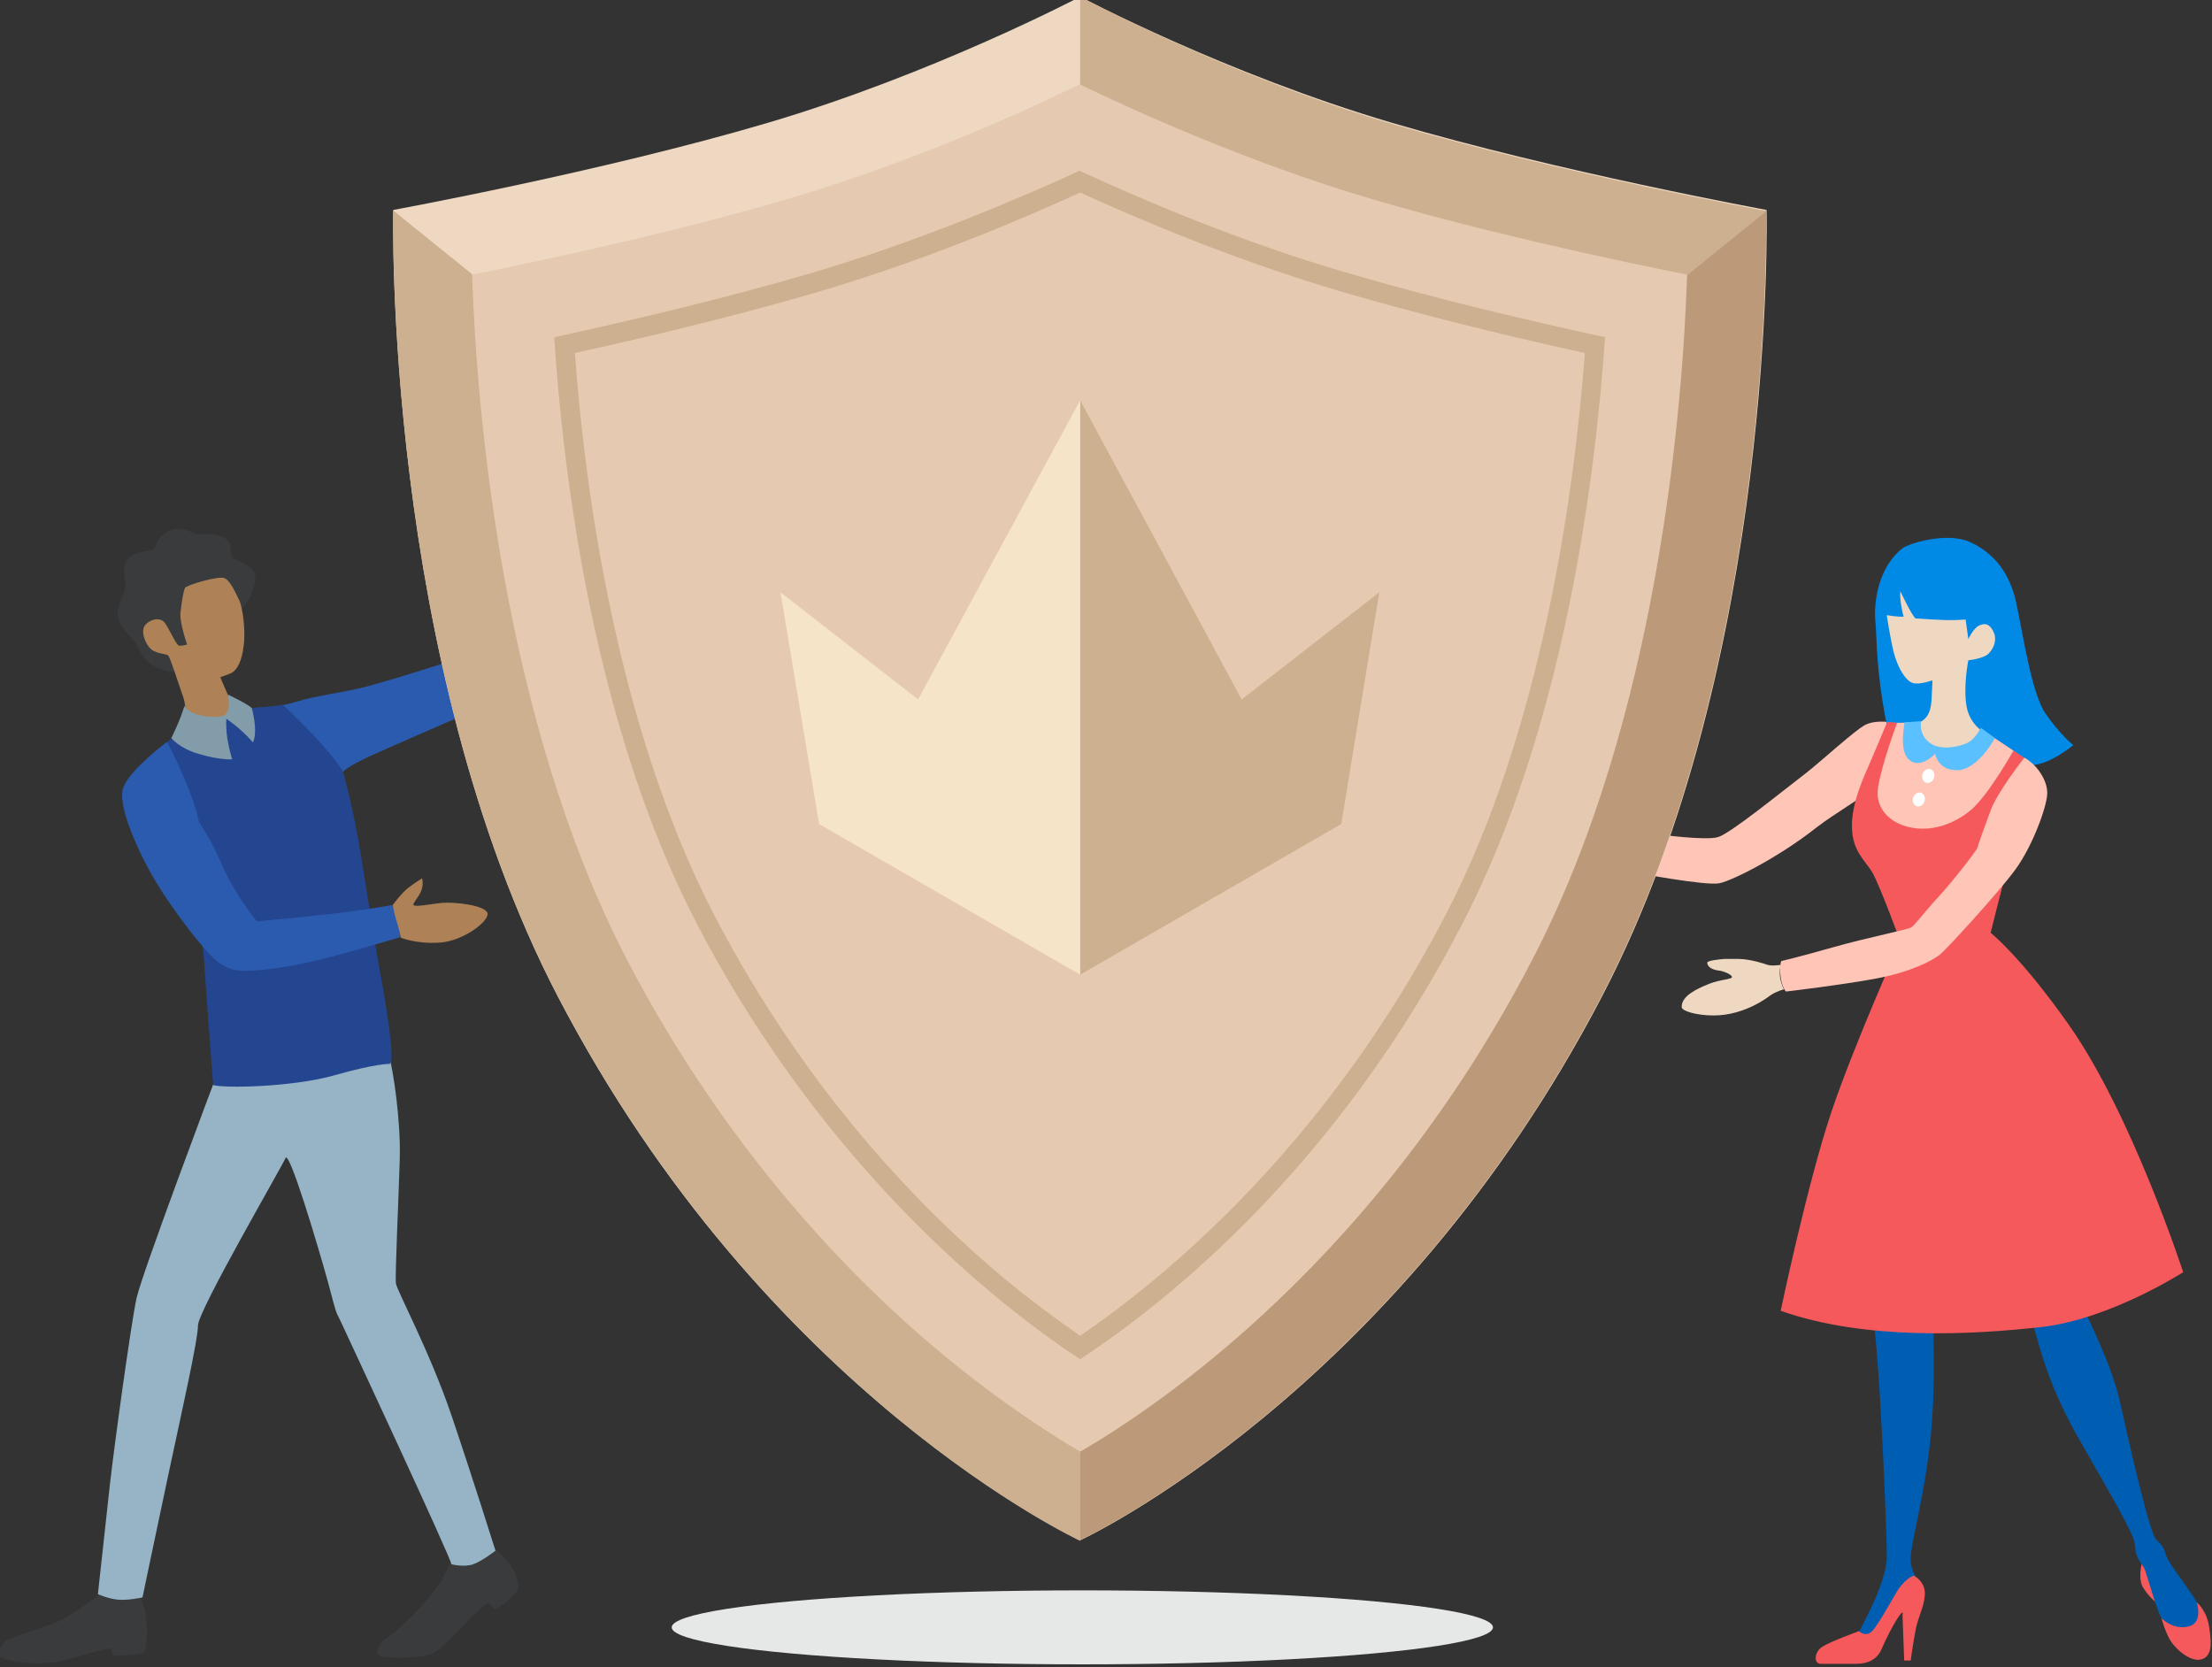 <svg version="1.1" id="Layer_1" xmlns="http://www.w3.org/2000/svg" x="0" y="0" viewBox="0 0 406.7 306.5" xml:space="preserve"><rect x="0" y="0" width="406.7" height="306.5" fill="#333333" stroke="none"/><style>.st0{fill:#ffc5b6}.st3{fill:#ae8156}.st4{fill:#2b5bae}.st7{fill:#829ca9}.st8{fill:#eed8c1}.st10{fill:#ccb08f}.st11{fill:#e5cab1}.st13{fill:#005eb2}.st14{fill:#f5595b}.st17{fill:#fff}</style><path class="st0" d="M333.9 152.2c3.6-2.8 8.6-5.5 9.5-6.8.9-1.2 1.4-5.2 2.3-8.2.9-2.9 1.9-4.4 1.9-4.4s-2.8-.5-4.7.5-8 6.6-10.8 8.8c-4.7 3.6-13.9 11.1-16.2 11.8s-11-.5-11-.5l-4.5 7s13.2 2.5 15.7 2 11.1-4.9 17.8-10.2z"/><ellipse cx="199" cy="299.2" rx="75.5" ry="6.8" fill="#e6e8e8"/><path d="M18.8 292.8s-4.9 3.7-7.2 4.9-10 3.4-10.6 4-2.2 2.7-.2 3.3c2.1.7 7 1.3 11.2.2 3.1-.8 6.1-1.8 8.2-2.1.7-.1.2 1.3.8 1.3 2.1 0 5.1-.2 5.5-.7.4-.4.8-4 .2-7.2-.5-2.6-1.6-4.2-1.6-4.2l-6.3.5zm64.5-6.6s-1.5 3.3-2.4 4.8-5.4 7.1-9.8 10.1c-1.3.9-2.9 3.2-.5 3.5 2.4.3 5.2.2 7.8-.2 2.6-.4 7.2-6.2 9.2-8 .5-.5 1.3-1.1 2.1-1.7.3-.2 1 1.2 1.4 1.1 2.2-1.1 4.2-3.2 4.2-4 .1-3.2-3.7-6.9-5.4-7.9-1.7-1.1-6.6 2.3-6.6 2.3zM32.5 123.6s-5.2-.1-6.8-4c-.9-2.1-2.2-2.6-3.5-4.8-1.3-2.2 0-4.4.6-5.8.8-2-.5-3.2.3-5.5s4.5-2 5.2-2.6c.6-.5.6-2.8 3.4-3.5 2.1-.5 3.4.5 4.1.7.3.1.6.1.9.1 1-.1 3.4-.1 4.7.8 1.7 1.2.5 3.2 1.8 3.8 1.3.7 3.3 1.3 3.7 3 .3 1.7-1.2 5.7-3.5 6.8-2.3 1.2-5.5-1.7-6.2-.8-.7.8-1 7.3-1 7.3l-2.3.8-1.4 3.7z" fill="#393b3d"/><path class="st3" d="M34 108.1c.2-.5 6.2-2.3 7.3-1.8 1.1.5 2.1 2.9 2.7 4.1.6 1.2 1.2 5.6.8 8.3-.3 2.8-1.2 4.6-2.4 5.1s-1.9.7-1.9.7 2.7 6.5 3.5 7.6c.8 1.1-8.4 1.7-8.4 1.7l-1.8.2s.7-3.5-.1-5.8c-.8-2.2-2.4-7.4-2.8-7.7-.3-.3-1.5-.2-2.8-.9-1.2-.7-2.5-3.6-1.3-4.8 1.2-1.2 2.8-1.2 3.5-.3s2.1 4.1 2.6 4.2 1.5-.2 1.5-.2-1.5-4.3-1.2-6c.2-1.8.5-3.7.8-4.4z"/><path class="st4" d="M47.7 130.1c1.4.1 4.7-.4 7.2-1.2s8.4-1.7 10.5-2.2c4.5-.9 21-6.3 21-6.3l.6 10.3s-18.4 8-19.8 8.7-4.2 2.1-4.5 3c-.2.8-2.6 2.2-5.8 1.2s-9.5-8-10.3-9.1c-.8-1.1-.9-3.4-.6-3.7s.7-.8 1.7-.7z"/><path d="M39.6 198.3s-13.5 35.8-14.5 40.4-4.1 27.1-4.9 34.3-2.2 20.1-2.2 20.1 1.8.8 3.6 1c1.8.2 4.6-.4 4.6-.4s2.5-12 4.8-22.8 5.4-24.5 5.4-27.2 15.5-29.3 16.1-30.8c.7-1.4 5.8 15.6 7.8 22.8 1.9 7.2 1.3 4.9 2.6 7.8 1.3 2.8 19.9 42.7 20.1 44.1 0 0 2.3.6 4 0 1.7-.6 4.1-2.5 4.1-2.5s-4.2-13.4-8.1-24.9c-3.9-11.5-10-22.9-10.2-24.2s.5-15.8.7-22.9c.2-7.1-1.2-16.2-1.9-18.7-.9-2.4-32 3.9-32 3.9z" fill="#96b4c5"/><path d="M52 129.6s7.6 6.9 11 12.1c0 0 1.9 6.2 3.6 17 1.7 10.8 2.5 15.8 3.8 22.9 1.2 7.1 2 13.1 1.4 13.8-.6.8-.1.2-.1.2s-2.5-.1-10.2 2.1c-7.8 2.2-20.3 2.4-22.3 1.8 0 0-1.2-15.6-1.7-23.1s-4.6-21.2-5.6-24c-1-2.8-3.1-13.7-2.8-14.3.3-.7 4.7-4.2 4.7-4.2s9.4-2.8 10.3-3.2c.9-.6 3.5-.5 7.9-1.1z" fill="#244691"/><path class="st4" d="M30.7 136.4s-6.7 5-8 8.3c-1.3 3.2 2.8 12.2 6 17.5s9.2 13.2 11.7 14.9 4.2 1.4 6.7 1.3c2.4-.1 7.9-.9 14.2-2.6 6.3-1.7 12.3-3.5 12.3-3.5s-.2-3.2-1.5-5.9c0 0-5.5 1-11.9 1.7s-13 1.3-13 1.3-4.3-5.4-6.3-10.2-4.3-8-4.3-8-.8-5-5.9-14.8z"/><path class="st7" d="M41.9 127.7s3.8 1.8 4.4 2.5c0 0 1.2 4.2.2 6.3 0 0-2.3-2.8-5.6-4.8.1.1 1.7-.6 1-4z"/><path class="st7" d="M33.9 129.8s.4 1 2.5 1.6c3.3.9 5.3 0 5.3 0s-.3 1.7.1 4.4c.4 2.4.9 3.8.9 3.8s-2.2.2-6.2-1c-3.5-1-5-2.9-5-2.9s1.7-3.4 2.4-5.9z"/><path class="st8" d="M198.6 283.2s57.8-26.7 96-100.1c32.2-61.8 30.2-144.5 30.2-144.5s-38.2-7-68.8-16S198.6-.6 198.6-.6s-27 14.2-57.5 23.2-68.8 16-68.8 16-1.9 82.7 30.2 144.5c38.2 73.4 96.1 100.1 96.1 100.1z"/><path d="M254.8 109.2l-56.3 157.7v16.3c.7-.3 58.1-27.2 96-100.1 32.2-61.8 30.2-144.5 30.2-144.5l-14.6 11.8-55.3 58.8z" fill="#bc9a79"/><path class="st10" d="M202.1 43.3l83.6 44.1 24.5-36.8 14.6-11.8s-38.2-7-68.8-16S198.6-.6 198.6-.6v16.1l3.5 27.8zm-99.5 139.9c38.2 73.3 96 100.1 96 100.1V267L86.9 50.5 72.3 38.7s-1.9 82.7 30.3 144.5z"/><path class="st11" d="M198.6 266.9c-5.6-3.3-14.8-9.2-25.4-18-16.3-13.5-39.5-37.1-57.9-72.4-23.2-44.7-27.7-101.9-28.5-126 13.9-2.8 37.6-7.9 58.3-14 22.7-6.7 43.2-16 53.4-21 10.2 4.9 30.8 14.3 53.4 21 20.6 6.1 44.3 11.2 58.3 14-.8 24.1-5.3 81.5-28.5 126-28.3 54.6-68.1 81.7-83.1 90.4z"/><path class="st10" d="M198.6 249.9c-4.6-3-10.1-7-16.2-12.1-15.2-12.7-37-34.8-54.3-68-18.7-36-24.5-81.5-26.2-107.8 14.3-3.1 31.6-7.2 47.3-11.8 19.6-5.8 37.7-13.5 49.3-18.8 11.7 5.4 29.7 13.1 49.3 18.8 15.7 4.6 33 8.7 47.3 11.8-1.8 26.4-7.6 71.9-26.2 107.8-22.7 43.9-53 68.7-70.3 80.1z"/><path class="st11" d="M198.6 245.6c-4.6-3.2-9.3-6.7-13.9-10.5-15-12.5-36.4-34.2-53.4-66.9-17.9-34.5-23.8-78.3-25.6-103.3 16.9-3.7 31.9-7.5 44.6-11.2 19-5.6 36.5-12.9 48.3-18.3 11.8 5.4 29.3 12.7 48.3 18.3 12.7 3.7 27.6 7.5 44.5 11.2-1.9 25-7.7 68.9-25.6 103.3-21.8 41.9-50.7 66.1-67.2 77.4z"/><path class="st11" d="M147.3 153.8l-8.8-53.4 29.2 22.7L198.6 66l30.9 57.1 29.2-22.7-8.8 53.4-51.3 29.6z"/><path class="st10" d="M198.6 73.6v105.6l48-27.7 7-42.6-25.3 19.7z"/><path fill="#f6e4c9" d="M198.6 73.6v105.6l-48-27.7-7.1-42.6 25.3 19.7z"/><path class="st3" d="M72.2 166.4s1.6-2.2 2.9-3.2c1.3-1 2.5-1.7 2.5-1.7.3 1.1 0 2.3-.7 3.3-.4.6-.9 1.3-.9 1.5 0 .6 3.1-.1 5.3-.3s7.7.4 8.3 1.8c.6 1.4-4.3 5.2-8.7 5.5-4.4.3-7.2-.9-7.2-.9s-.4-2-.9-3.4c-.4-1.5-.6-2.6-.6-2.6z"/><path class="st13" d="M344 235.3s-.3 3.2.2 5.8c1.4 6.7 2.8 42.5 2.7 45.5-.2 5-5.6 14.3-6 15s2.4 1.1 3.5.4c1.1-.6 4.7-7.3 6.5-8.4 1.7-1.1 2.8-1.9 2.8-1.9s-2.2-1.7-2.4-4.7c-.2-3 2.9-12.5 3.9-25.4.8-10.5 0-24.3 0-24.3l-11.2-2z"/><path class="st14" d="M393.8 287.4s-.8 3 .3 4.6c1.1 1.7 2.3 2.6 2.3 2.6s.6-2.5-.2-4.8-2.4-2.4-2.4-2.4z"/><path class="st13" d="M364.9 224.9s7.7 16.4 8.7 18.3c1 1.9 1.9 9.6 8.6 21.3 6.7 11.7 10.2 17.7 10.3 19.4.2 3.1 1.4 3.4 1.9 4.8s2.4 8.2 3.1 8.9c3.8 3.5 6.2 1.8 7.2-.9.5-1.4-5.9-8.9-6.4-10.6-.5-1.7-.7-1.9-1.9-3.1-1.2-1.2-5-17.9-6.7-25.6s-8.6-20.7-10.4-24.8c-1.7-4.1-4.3-15.7-4.3-15.7l-10.1 8z"/><path d="M349.8 100.8c1.2-.9 8.2-3.1 12.5-1.1 4.3 2 7.2 5.6 8.4 11.1s2.8 16.7 5.4 20.4c2.6 3.8 5.1 5.8 5.1 5.8s-2.8 2.3-5.4 3.2c-2.6.9-6.8 1.1-6.8 1.1s-10.2-5.4-12.2-5.5c-2-.1-8.6.8-8.6.8s-.9.1-2.1-7.8c-1.2-7.9-1-11.3-1.3-14.6-.3-3.2.4-9.8 5-13.4z" fill="#0089e5"/><path class="st8" d="M346.9 113.1s1.7.3 3.1.3c0 0-.8-2.9-.6-4.7 0 0 2.1 4.5 2.8 5 0 0 5.2.4 7.4.3 2.2-.1 1.8-.1 1.8-.1l.5 3.6s.9-2 2-2.5 1.9-.3 2.6 1.1c.7 1.4.2 2.9-.8 4-.9 1-3.8 1.3-3.8 1.3s-1 4.9-.3 8.6c.6 3.2 3.2 4.7 3.2 4.7s-2.9 4.4-5.7 4.8c-2.8.3-4.9.5-6.8-1.7-1.9-2.2-.8-4.5-.8-4.5s1.7-.2 2.7-1.5.9-3 1-4.5.1-2.2.1-2.2-2.4.8-3.5.5c-1.1-.2-2.8-2.3-3.7-6-.6-2.5-1.2-6.5-1.2-6.5z"/><path class="st0" d="M352 132.8s-.1 3 1.2 4.5 3.9.9 3.9.9 3 1.6 4.6.8 4.1-3.9 4.1-3.9 4.2 2.7 5.2 3.5c0 0-4.1 9.9-7.2 12.6-3.2 2.7-10.7 4.5-14.8 2.8s-5.8-5.5-5.6-8.5c.2-3 3-10.7 4.2-12.6.1 0 3.3 0 4.4-.1z"/><path d="M353.2 132.6s-.5 2.3 1.5 3.9 5.5.8 7 .1c1.5-.7 2.5-2.8 2.5-2.8l2.6 1.9s-3 5.6-6.7 5.9c-3.8.2-4.3-3-4.3-3s-2.8 3-4.9 1c-1.8-1.7-.7-6.8-.7-6.8l3-.2z" fill="#5bc0ff"/><path class="st14" d="M348.8 132.9s-2.9 7.8-3.5 11.9c-.5 3.1 1.3 6.1 5.4 7.2s8.5-.4 11.7-3.1 7.8-10.9 7.8-10.9 2.6 1.7 2.7 1.8c.2.1-1.6 11.4-3.4 18.1-1.8 6.7-3.5 13.6-3.5 13.6s5.6 4.4 14.5 17.1c11.5 16.4 20.9 45.3 20.9 45.3s-13.5 8.7-26.2 10.1-32.2 2.5-47.8-3c0 0 4.9-23.4 9.3-36.5 4.4-13 12.7-31.4 12.7-31.4s-3.7-10.1-5.1-12.6c-1.4-2.4-3.7-3.9-3.8-8.4-.1-4.5 2.2-9.3 3.5-12.3 1.3-3 3-7.1 3-7.1l1.8.2z"/><ellipse transform="rotate(-72.482 354.49 142.659)" class="st17" cx="354.5" cy="142.7" rx="1.3" ry="1.1"/><ellipse transform="rotate(-72.482 352.86 146.951)" class="st17" cx="352.8" cy="146.9" rx="1.3" ry="1.1"/><path class="st0" d="M372.2 139.3s-4.9 6.2-6.2 9.7c-1.3 3.5-2.3 6.3-2.4 6.8-.1.5-4.7 6.4-7.2 9.1-2.5 2.7-4.4 5.3-5 5.6-.5.4-7.8 1.8-14.5 3.7s-9.4 2.5-9.4 2.5-.4.9-.1 3 1 2.6 1 2.6 10.2-1.2 16.6-2.4 10.3-3.3 11.7-4.4c1.3-1.1 10.7-11.3 13.9-15.7 3.2-4.4 5.8-11.7 5.8-13.9.1-2.2-1.7-5.2-4.2-6.6z"/><path class="st14" d="M397.4 297.5s2.1 2.3 5.1 1.5c2.6-.7 1.4-4.4 1.4-4.4s1.9 1.5 2.3 4.7c.5 3.2.4 5.3-1.5 5.8s-4.6-1.8-5.6-3.4-1.7-4.2-1.7-4.2zm-55.6 2.4s1.2 1.2 2.4 0 4.2-6.8 4.9-7.8c1.6-2.2 2.8-2.4 2.8-2.4s2.2 1.1 2 3.6c-.2 2.4-1.2 3.8-1.7 6.4-.5 2.6-.9 5.6-.9 5.6h-1.2l-.3-8.4c.4-1.7-1.9 1.8-3.9 6.4-.8 1.8-2.5 2.6-4.5 2.6h-6.7c-1.2 0-1.2-2.1.3-3.1s6.8-2.9 6.8-2.9z"/><path class="st8" d="M325.5 183s-4.5 3.7-10.4 3.7c-3.2 0-5.8-.8-5.9-1.5-.1-2.1 2.8-3.4 5-4.3s4.6-.8 4.2-1.4-2-1-2-1c-2.2-.2-2.5-1.1-2.5-1.5s2.1-.6 3.2-.7h2.4c2.4 0 5.2 1 5.2 1 .8.4 2.7.1 2.7.1s-.3.9-.1 2.4c.3 1.5.7 2.1.7 2.1s-1.3.3-2.5 1.1z"/></svg>